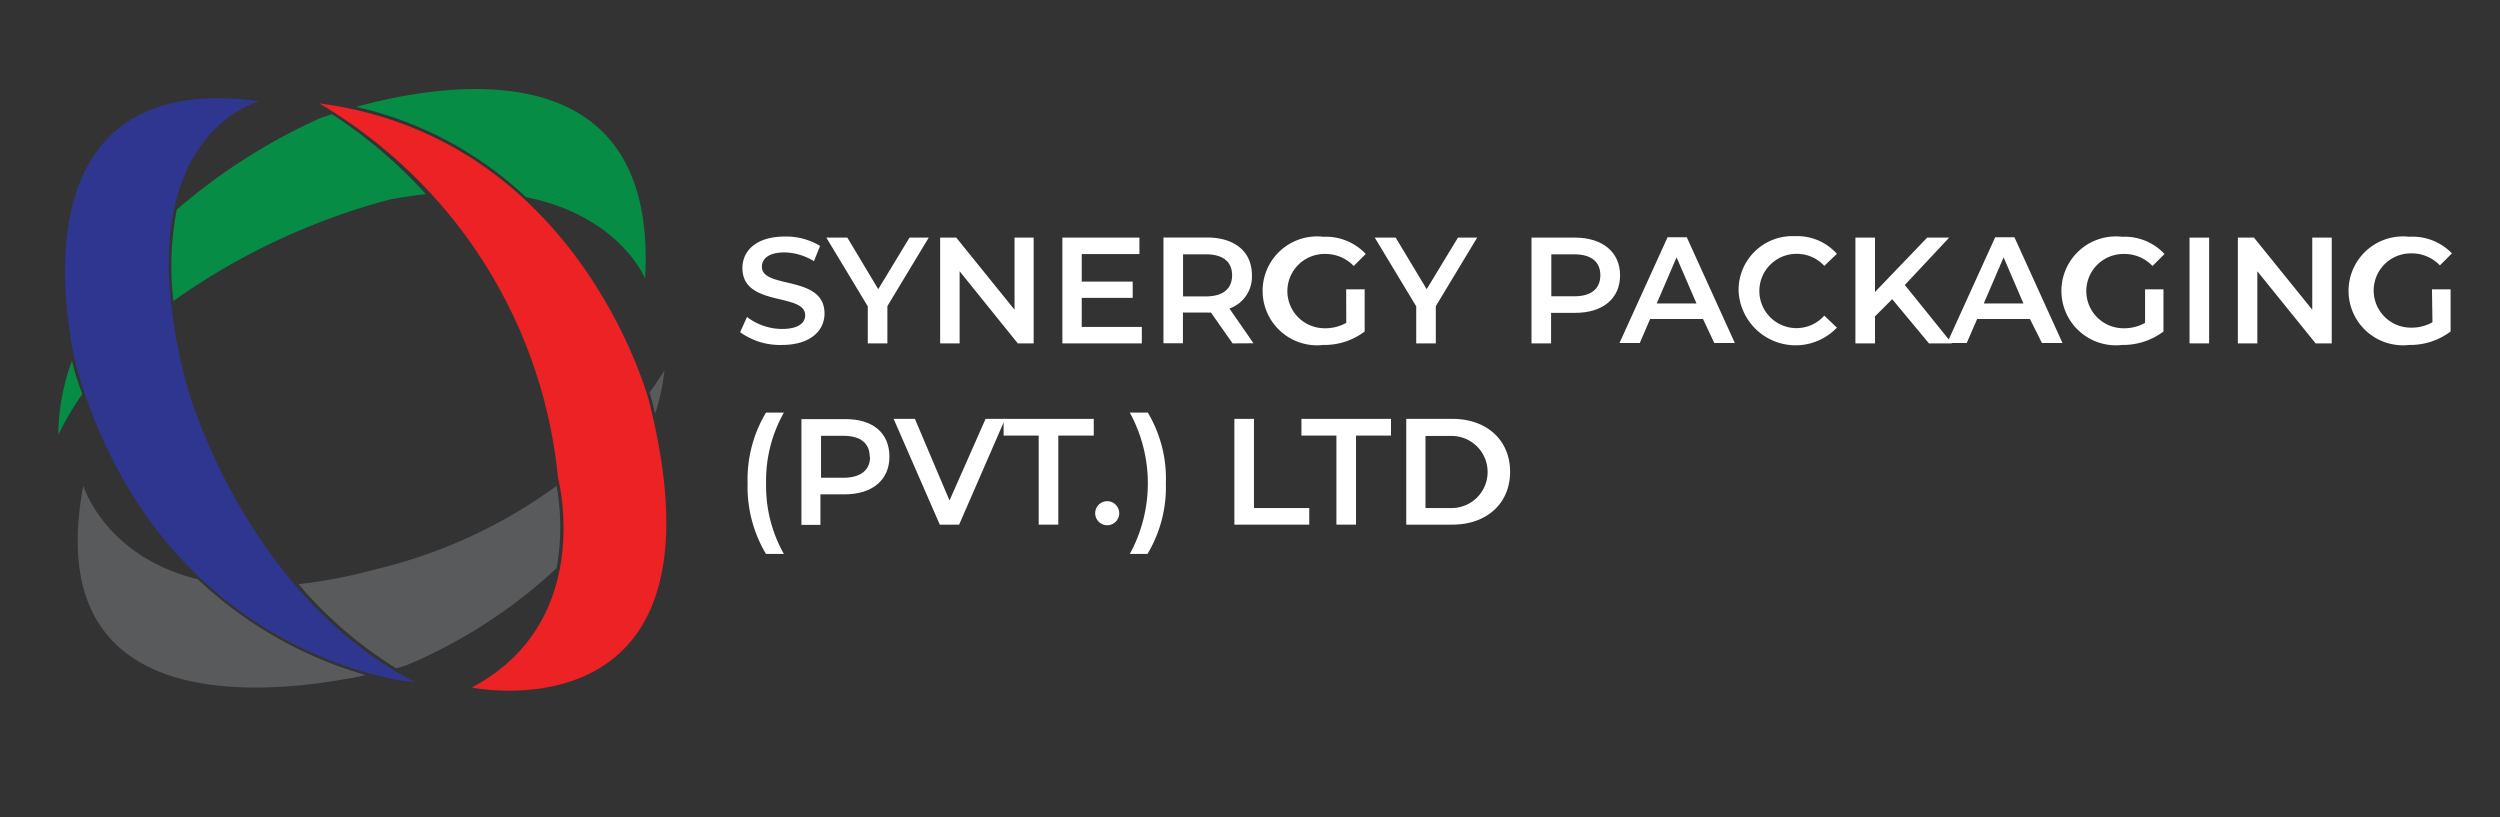 <svg id="Layer_1" data-name="Layer 1" xmlns="http://www.w3.org/2000/svg" width="208" height="68" viewBox="0 0 208 68"><rect x="0" y="0" width="208" height="68" fill="#333333" stroke="none"/><defs><style>.cls-1{fill:#fff;}.cls-2{fill:#2f368f;}.cls-3{fill:#595a5c;}.cls-4{fill:#068c45;}.cls-5{fill:#ec2224;}</style></defs><path class="cls-1" d="M61.58,27.64l.57-1.27a4.83,4.83,0,0,0,2.9,1c1.36,0,1.94-.49,1.94-1.14,0-1.9-5.22-.66-5.22-3.93,0-1.42,1.13-2.62,3.54-2.62a5.46,5.46,0,0,1,2.92.78l-.51,1.27A4.85,4.85,0,0,0,65.3,21c-1.36,0-1.91.53-1.91,1.2,0,1.87,5.21.65,5.21,3.88,0,1.41-1.14,2.62-3.55,2.62A5.67,5.67,0,0,1,61.58,27.64Z"/><path class="cls-1" d="M73.83,25.47v3.1H72.2V25.49l-3.45-5.72H70.5l2.57,4.29,2.6-4.29h1.6Z"/><path class="cls-1" d="M86,19.77v8.8H84.68l-4.84-6v6H78.22v-8.8h1.34l4.85,6v-6Z"/><path class="cls-1" d="M95,27.2v1.37H88.39v-8.8H94.8v1.37H90v2.29h4.24v1.35H90V27.2Z"/><path class="cls-1" d="M102.55,28.57,100.75,26a1.83,1.83,0,0,1-.33,0h-2v2.56H96.8v-8.8h3.62c2.31,0,3.74,1.18,3.74,3.13a2.81,2.81,0,0,1-1.87,2.78l2,2.89Zm-2.21-7.41H98.43v3.5h1.91c1.43,0,2.17-.65,2.17-1.76S101.77,21.16,100.34,21.16Z"/><path class="cls-1" d="M112,24.07h1.54v3.51a5.54,5.54,0,0,1-3.44,1.12,4.53,4.53,0,1,1,0-9,4.55,4.55,0,0,1,3.53,1.43l-1,1a3.25,3.25,0,0,0-2.43-1,3.09,3.09,0,1,0,0,6.18,3.53,3.53,0,0,0,1.81-.45Z"/><path class="cls-1" d="M119.46,25.47v3.1h-1.63V25.49l-3.45-5.72h1.74l2.58,4.29,2.6-4.29h1.6Z"/><path class="cls-1" d="M134.79,22.9c0,1.94-1.43,3.13-3.74,3.13h-2v2.54h-1.63v-8.8h3.61C133.36,19.77,134.79,21,134.79,22.9Zm-1.64,0c0-1.1-.74-1.74-2.17-1.74h-1.91v3.49H131C132.41,24.65,133.15,24,133.15,22.9Z"/><path class="cls-1" d="M141.69,26.54h-4.4l-.86,2h-1.69l4-8.8h1.6l4,8.8h-1.71Zm-.54-1.29-1.66-3.84-1.65,3.84Z"/><path class="cls-1" d="M144.65,24.17a4.48,4.48,0,0,1,4.71-4.52,4.41,4.41,0,0,1,3.47,1.47l-1.05,1a3.09,3.09,0,0,0-2.35-1,3.09,3.09,0,1,0,2.35,5.14l1.05,1a4.75,4.75,0,0,1-8.18-3.06Z"/><path class="cls-1" d="M157.43,24.89,156,26.32v2.25h-1.63v-8.8H156v4.52l4.34-4.52h1.83l-3.69,3.94,3.92,4.86h-1.91Z"/><path class="cls-1" d="M168.89,26.54H164.5l-.87,2H162l4-8.8h1.6l4,8.8h-1.71Zm-.54-1.29-1.65-3.84-1.65,3.84Z"/><path class="cls-1" d="M178.47,24.07H180v3.51a5.58,5.58,0,0,1-3.44,1.12,4.53,4.53,0,1,1,0-9,4.55,4.55,0,0,1,3.53,1.43l-1,1a3.23,3.23,0,0,0-2.42-1,3.09,3.09,0,1,0,0,6.18,3.49,3.49,0,0,0,1.8-.45Z"/><path class="cls-1" d="M182.17,19.77h1.63v8.8h-1.63Z"/><path class="cls-1" d="M194,19.77v8.8h-1.34l-4.85-6v6h-1.62v-8.8h1.34l4.85,6v-6Z"/><path class="cls-1" d="M202.34,24.07h1.55v3.51a5.58,5.58,0,0,1-3.44,1.12,4.53,4.53,0,1,1,0-9A4.55,4.55,0,0,1,204,21.08l-1,1a3.23,3.23,0,0,0-2.42-1,3.09,3.09,0,1,0,0,6.18,3.49,3.49,0,0,0,1.8-.45Z"/><path class="cls-1" d="M62.2,40.21a10.82,10.82,0,0,1,1.53-5.88h1.49a11.48,11.48,0,0,0-1.48,5.88,11.48,11.48,0,0,0,1.48,5.88H63.73A10.9,10.9,0,0,1,62.2,40.21Z"/><path class="cls-1" d="M74,38c0,1.94-1.43,3.13-3.74,3.13h-2v2.54H66.68v-8.8h3.61C72.6,34.85,74,36,74,38Zm-1.64,0c0-1.1-.74-1.74-2.17-1.74H68.31v3.49h1.91C71.65,39.73,72.39,39.09,72.39,38Z"/><path class="cls-1" d="M83.63,34.85l-3.83,8.8H78.19l-3.84-8.8h1.77L79,41.64,82,34.85Z"/><path class="cls-1" d="M86.42,36.24H83.5V34.85H91v1.39H88.05v7.41H86.42Z"/><path class="cls-1" d="M91.12,42.7a1,1,0,1,1,1,1A1,1,0,0,1,91.12,42.7Z"/><path class="cls-1" d="M94,46.09a12.27,12.27,0,0,0,0-11.76h1.5A10.74,10.74,0,0,1,97,40.21a10.81,10.81,0,0,1-1.53,5.88Z"/><path class="cls-1" d="M102.7,34.85h1.63v7.42h4.6v1.38H102.7Z"/><path class="cls-1" d="M111.19,36.24h-2.91V34.85h7.45v1.39h-2.91v7.41h-1.63Z"/><path class="cls-1" d="M117,34.85h3.84c2.85,0,4.8,1.76,4.8,4.4s-1.95,4.4-4.8,4.4H117Zm3.77,7.42a3,3,0,1,0,0-6H118.6v6Z"/><path class="cls-2" d="M21.59,8.42S10,11.26,15.54,32.06c0,0,4.63,17.25,19,24.71,0,0-20.86-1.6-28.11-25.95,0,0-6.91-25.42,15.14-22.4"/><path class="cls-3" d="M16.47,48.2c-7.75-1.9-9.54-7.78-9.54-7.78C3.24,60,22.47,57.84,30.44,56.17A34,34,0,0,1,16.47,48.2Z"/><path class="cls-4" d="M6.21,30.89c0-.08-.11-.39-.22-.88a18.27,18.27,0,0,0-1.14,6.17,25.26,25.26,0,0,1,2-3.4Q6.49,31.85,6.21,30.89Z"/><path class="cls-5" d="M26.56,8.6A40.71,40.71,0,0,1,46.42,39.72s3.2,12-7.17,17.48c0,0,21.91,4.51,14.75-23.83,0,0-5.75-21.93-27.44-24.77"/><path class="cls-3" d="M54.24,33.31c.09.38.18.75.26,1.12a17.15,17.15,0,0,0,.78-3.61c-.39.64-.81,1.25-1.24,1.84C54.17,33.06,54.23,33.29,54.24,33.31Z"/><path class="cls-3" d="M46.31,40.42a41.86,41.86,0,0,1-15.08,6.95,41.1,41.1,0,0,1-6.39,1.23,34,34,0,0,0,8.12,7l.81-.23a42.46,42.46,0,0,0,12.54-8.1A19.54,19.54,0,0,0,46.31,40.42Z"/><path class="cls-4" d="M43.76,16.4c7.82,1.57,9.91,6.77,9.91,6.77C54.8,3.85,36.9,6.89,29.64,8.89A30.46,30.46,0,0,1,43.76,16.4Z"/><path class="cls-4" d="M27.62,9.5l-1,.34a48.91,48.91,0,0,0-11.91,7.6,24.4,24.4,0,0,0-.28,7.6,55.63,55.63,0,0,1,18-8.44c1.05-.2,2.05-.34,3-.45A39.83,39.83,0,0,0,27.62,9.5Z"/></svg>